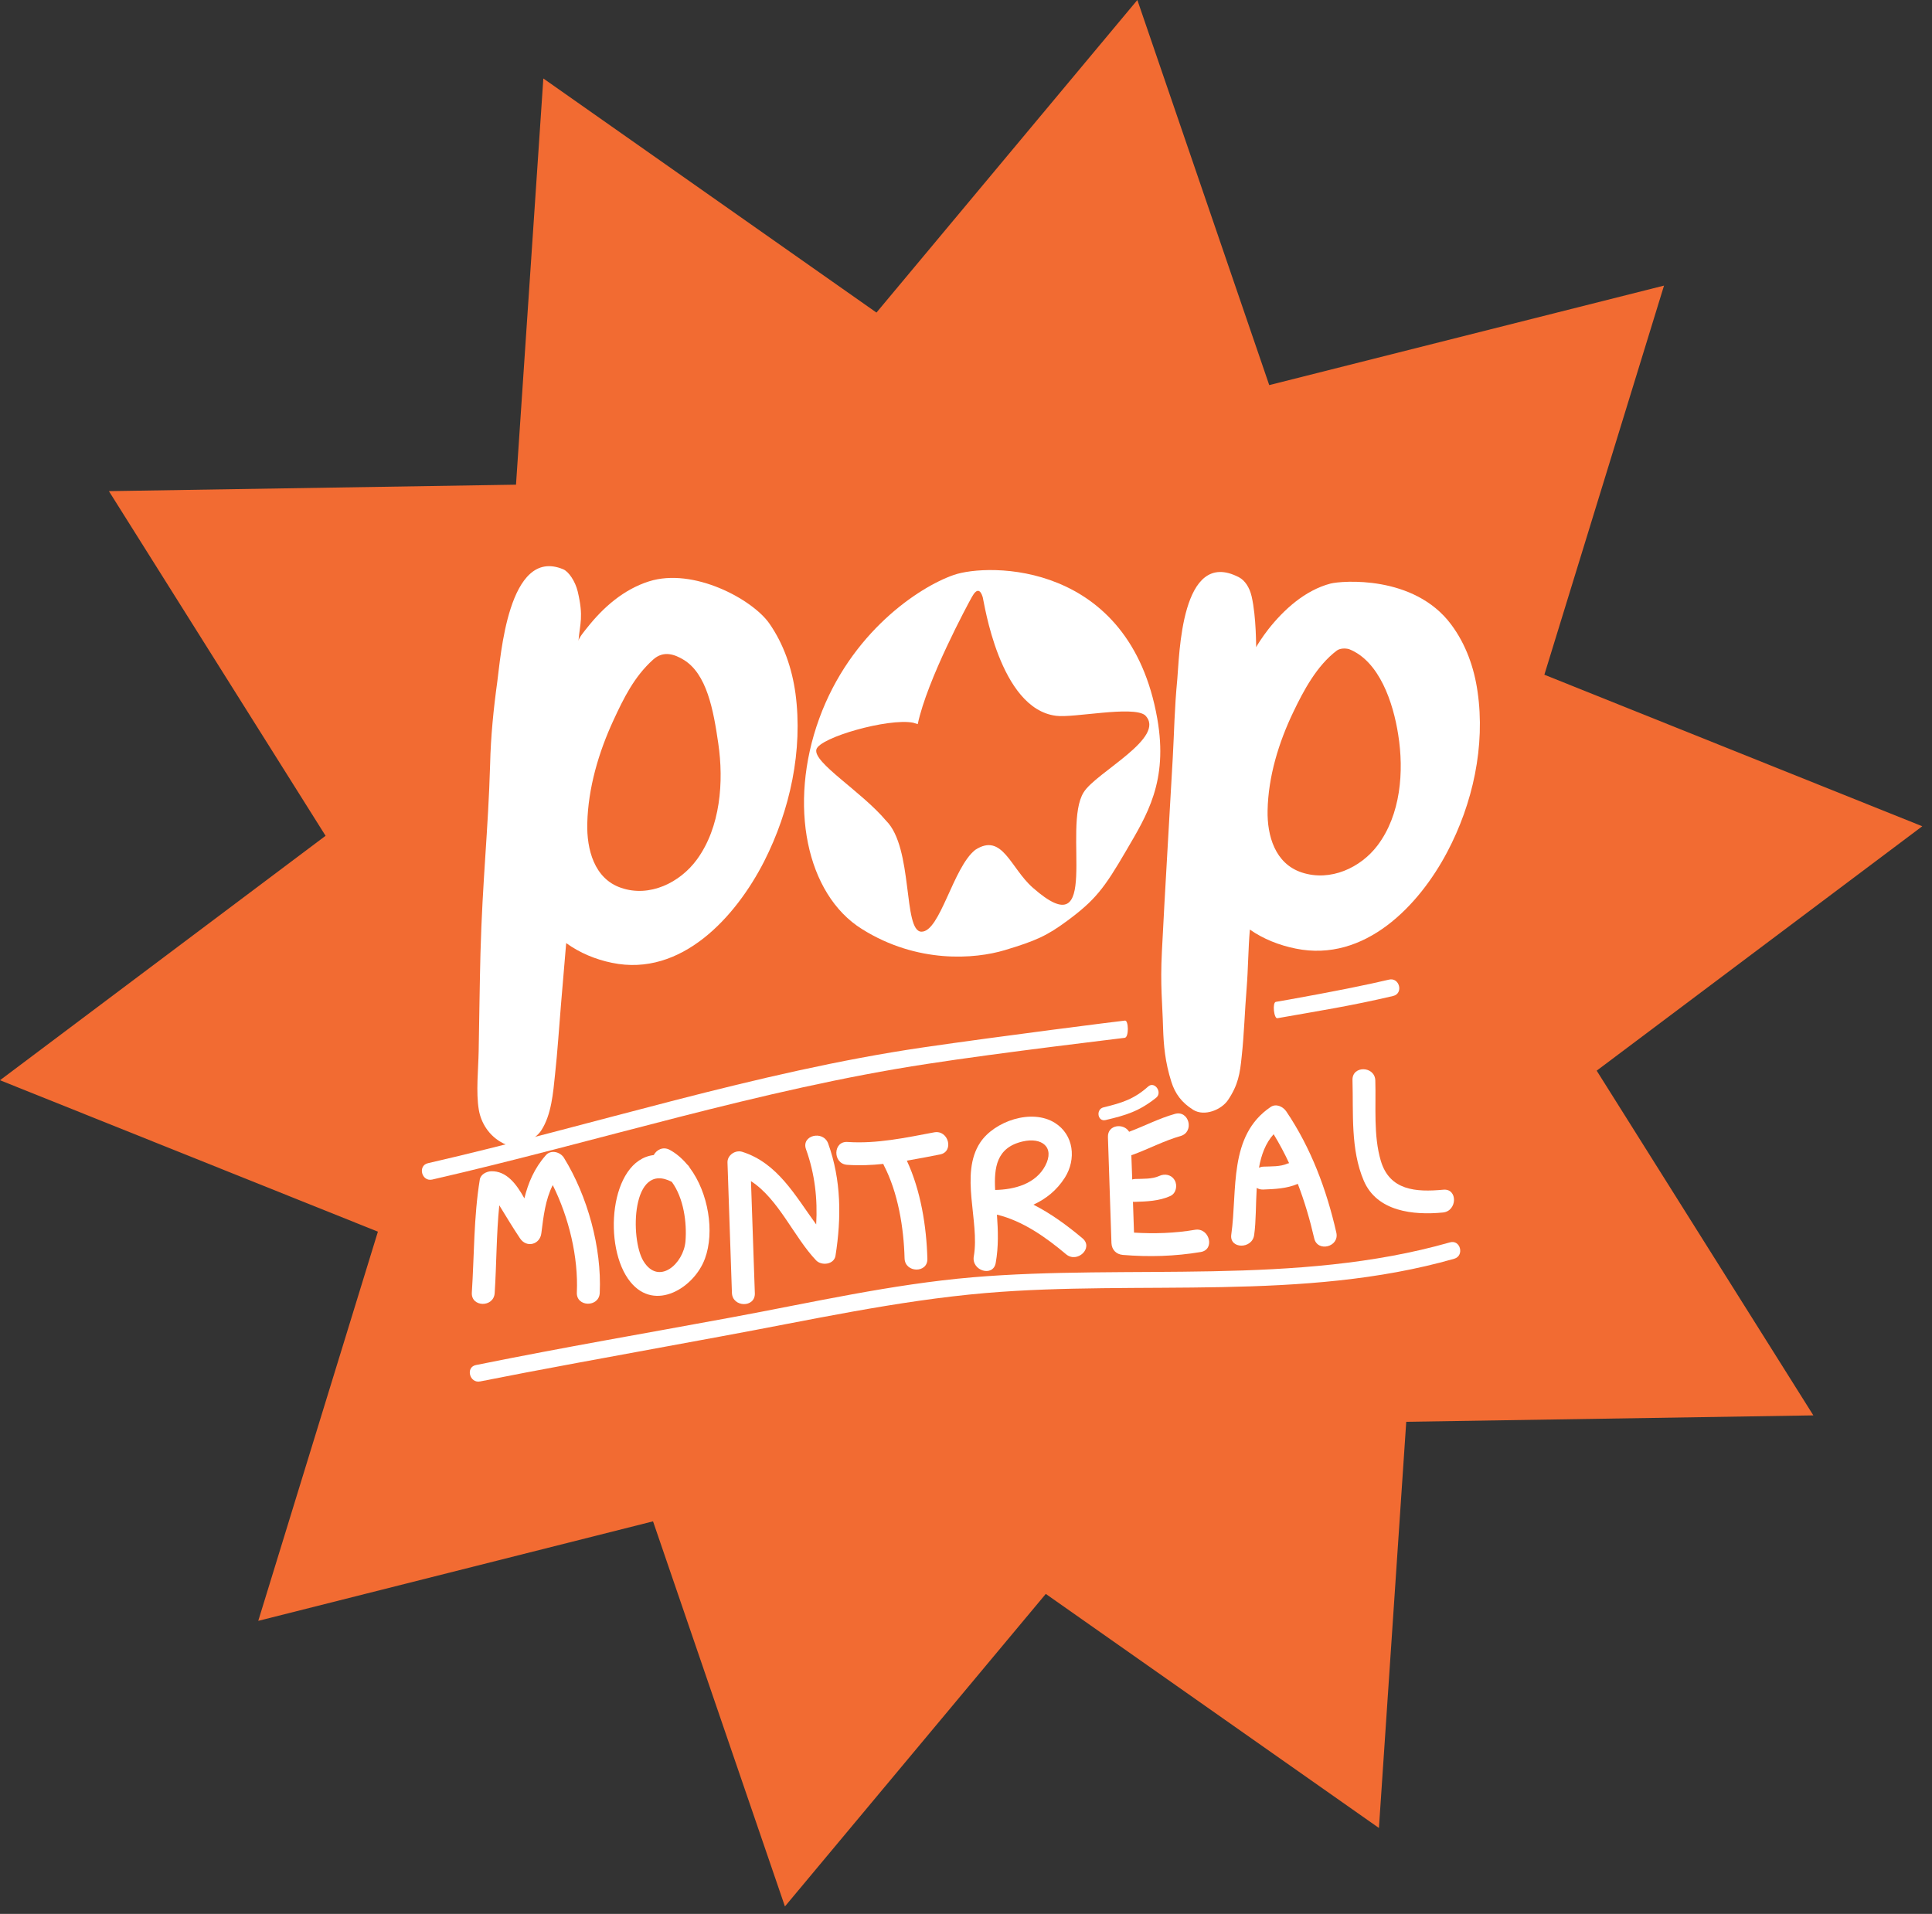 <?xml version="1.0" encoding="UTF-8"?>
<svg width="108px" height="107px" viewBox="0 0 108 107" version="1.1" xmlns="http://www.w3.org/2000/svg" xmlns:xlink="http://www.w3.org/1999/xlink">
    <rect x="0" y="0" width="108" height="107" fill="#333333" stroke="none"/>
    <title>logo-popmontreal</title>
    <g id="Page-1" stroke="none" stroke-width="1" fill="none" fill-rule="evenodd">
        <g id="Pop-Montreal---Homepage-1A" transform="translate(-80, -1598)">
            <g id="logo-popmontreal" transform="translate(80, 1598)">
                <polygon id="Fill-1" fill="#F26B32" points="63.579 0 48.995 17.475 30.373 4.387 28.845 27.097 6.088 27.458 18.2 46.727 -0 60.393 21.125 68.859 14.437 90.617 36.505 85.054 43.878 106.583 58.46 89.111 77.083 102.197 78.61 79.488 101.368 79.13 89.256 59.858 107.456 46.194 86.331 37.722 93.02 15.967 70.951 21.53"></polygon>
                <g id="Group-34" transform="translate(23.422, 31.113)">
                    <path d="M29.883,1.035 C27.938,1.714 24.12,4.253 22.371,9.067 C20.621,13.88 21.652,18.887 24.759,20.826 C27.861,22.775 31.083,22.506 32.739,22.009 C34.506,21.479 35.115,21.193 36.225,20.375 C37.803,19.21 38.306,18.55 39.535,16.439 C40.684,14.47 41.892,12.583 41.27,9.058 C39.72,0.249 31.823,0.352 29.883,1.035" id="Fill-2" fill="#FFFFFF"></path>
                    <path d="M21.045,7.653 C20.854,6.263 20.389,4.897 19.581,3.739 C18.633,2.389 15.339,0.6 12.853,1.391 C11.434,1.844 10.304,2.84 9.407,3.972 C9.285,4.125 8.927,4.548 8.914,4.722 C8.999,3.719 9.208,3.38 8.874,1.961 C8.734,1.374 8.365,0.844 8.066,0.716 C4.97,-0.586 4.559,5.724 4.378,6.99 C4.166,8.519 4.012,10.065 3.976,11.61 C3.864,15.416 3.55,18.035 3.436,22.194 C3.397,23.686 3.367,25.953 3.336,27.652 C3.318,28.657 3.176,29.962 3.346,30.943 C3.468,31.648 3.9,32.403 4.724,32.815 C5.384,33.147 6.466,32.657 6.833,32.087 C7.406,31.211 7.5,29.971 7.605,28.959 C7.748,27.65 7.828,26.339 7.939,25.03 C8.033,23.891 8.129,22.752 8.228,21.613 C8.984,22.159 9.873,22.531 10.796,22.717 C14.672,23.518 17.713,20.146 19.295,17.042 C20.741,14.197 21.471,10.825 21.045,7.653 M15.538,16.937 C14.592,18.234 12.893,19.072 11.299,18.524 C9.791,18.016 9.372,16.363 9.407,14.93 C9.454,12.941 10.043,10.944 10.872,9.152 C11.44,7.925 12.027,6.721 13.082,5.769 C13.683,5.222 14.324,5.494 14.775,5.763 C16.095,6.547 16.46,8.592 16.73,10.449 C17.045,12.59 16.854,15.133 15.538,16.937" id="Fill-4" fill="#FFFFFF"></path>
                    <path d="M59.174,7.551 C58.984,6.217 58.522,4.902 57.695,3.796 C55.614,1.009 51.562,1.36 50.962,1.511 C49.529,1.886 48.347,2.968 47.484,4.061 C47.173,4.454 46.807,5.024 46.801,5.07 C46.789,5.114 46.815,3.399 46.544,2.225 C46.426,1.716 46.162,1.333 45.841,1.163 C42.573,-0.548 42.508,5.628 42.39,6.852 C42.228,8.536 42.219,9.779 42.136,11.253 C41.906,15.417 41.711,18.455 41.528,22.104 C41.433,24.002 41.556,24.938 41.595,26.368 C41.626,27.324 41.704,28.253 42.058,29.37 C42.267,30.028 42.628,30.528 43.281,30.936 C43.906,31.323 44.854,30.932 45.221,30.392 C45.79,29.549 45.894,28.914 45.99,27.946 C46.127,26.698 46.161,25.397 46.265,24.14 C46.353,23.055 46.352,21.946 46.446,20.857 C47.196,21.383 48.092,21.737 49.009,21.92 C52.884,22.711 55.913,19.492 57.477,16.524 C58.909,13.818 59.618,10.588 59.174,7.551 M53.577,16.16 C52.641,17.397 50.949,18.192 49.349,17.665 C47.838,17.168 47.411,15.585 47.437,14.209 C47.472,12.306 48.058,10.394 48.879,8.686 C49.442,7.508 50.192,6.095 51.307,5.258 C51.479,5.132 51.77,5.118 51.99,5.178 C53.689,5.849 54.461,8.174 54.738,9.957 C55.067,12.008 54.885,14.437 53.577,16.16" id="Fill-6" fill="#FFFFFF"></path>
                    <path d="M27.88,9.371 C28.409,6.88 30.657,2.707 30.919,2.241 C31.18,1.78 31.378,1.834 31.513,2.271 C31.586,2.506 32.436,8.512 35.612,8.905 C36.579,9.039 39.889,8.327 40.585,8.871 C41.838,10.107 37.841,12.068 37.158,13.179 C35.923,15.123 38.22,21.968 34.306,18.51 C33.06,17.412 32.61,15.419 31.097,16.399 C29.855,17.371 29.131,20.991 28.087,20.975 C27.045,20.963 27.643,16.28 26.109,14.769 C24.72,13.12 22.014,11.518 22.215,10.784 C22.397,10.116 26.233,9.023 27.621,9.291 L27.88,9.371 Z" id="Fill-8" fill="#F26B32"></path>
                    <path d="M8.103,33.617 C7.899,33.289 7.38,33.146 7.095,33.468 C6.45,34.195 6.106,35.012 5.891,35.883 C5.438,35.067 4.884,34.342 4.029,34.369 C3.769,34.382 3.451,34.542 3.4,34.827 C3.057,36.925 3.091,39.035 2.954,41.152 C2.902,41.977 4.179,42.001 4.231,41.178 C4.337,39.544 4.324,37.899 4.488,36.272 C4.871,36.894 5.243,37.518 5.648,38.121 C6.016,38.674 6.769,38.467 6.841,37.825 C6.958,36.897 7.062,35.961 7.477,35.142 C8.385,36.966 8.912,39.177 8.824,41.145 C8.786,41.968 10.07,41.99 10.104,41.167 C10.219,38.641 9.426,35.765 8.103,33.617" id="Fill-10" fill="#FFFFFF"></path>
                    <path d="M15.138,34.177 C15.104,34.11 15.056,34.043 14.988,33.987 C14.707,33.654 14.384,33.372 14.019,33.174 C13.639,32.969 13.279,33.17 13.122,33.463 C10.65,33.756 10.253,38.644 11.821,40.56 C13.199,42.253 15.398,40.875 15.987,39.246 C16.532,37.765 16.182,35.575 15.138,34.177 M14.897,38.279 C14.795,39.544 13.391,40.784 12.544,39.387 C11.793,38.157 11.87,33.781 14.134,34.963 C14.803,35.878 14.979,37.25 14.897,38.279" id="Fill-12" fill="#FFFFFF"></path>
                    <path d="M28.799,32.193 C27.212,32.492 25.585,32.842 23.961,32.731 C23.134,32.67 23.115,33.952 23.936,34.009 C24.608,34.056 25.281,34.029 25.955,33.958 C25.965,33.983 25.972,34.01 25.987,34.039 C26.78,35.565 27.1,37.53 27.144,39.236 C27.165,40.057 28.444,40.084 28.419,39.261 C28.37,37.447 28.048,35.446 27.271,33.776 C27.893,33.671 28.51,33.551 29.122,33.43 C29.925,33.28 29.606,32.043 28.799,32.193" id="Fill-14" fill="#FFFFFF"></path>
                    <path d="M37.092,38.119 C36.243,37.405 35.331,36.736 34.347,36.236 C35.044,35.919 35.656,35.431 36.103,34.727 C36.755,33.698 36.609,32.33 35.547,31.664 C34.248,30.847 32.164,31.573 31.375,32.758 C30.202,34.527 31.356,37.165 31.014,39.125 C30.871,39.933 32.098,40.303 32.239,39.493 C32.402,38.585 32.372,37.692 32.308,36.795 C33.753,37.141 35.06,38.072 36.172,39.009 C36.799,39.532 37.724,38.653 37.092,38.119 M33.744,32.704 C34.808,32.454 35.558,33.016 35.008,34.061 C34.471,35.077 33.286,35.396 32.207,35.414 C32.143,34.174 32.273,33.044 33.744,32.704" id="Fill-16" fill="#FFFFFF"></path>
                    <path d="M43.384,37.64 C42.247,37.835 41.111,37.867 39.97,37.8 C39.95,37.224 39.931,36.647 39.911,36.075 C39.945,36.076 39.974,36.084 40.011,36.08 C40.687,36.058 41.374,36.037 42.002,35.751 C42.326,35.605 42.408,35.163 42.247,34.88 C42.067,34.556 41.696,34.486 41.379,34.632 C40.978,34.815 40.466,34.785 40.035,34.8 C39.975,34.802 39.922,34.811 39.87,34.83 C39.853,34.375 39.837,33.921 39.821,33.469 C39.844,33.461 39.862,33.461 39.884,33.452 C40.791,33.122 41.639,32.666 42.57,32.4 C43.363,32.174 43.05,30.935 42.253,31.163 C41.37,31.41 40.55,31.842 39.697,32.161 C39.404,31.668 38.489,31.75 38.512,32.456 C38.58,34.43 38.645,36.413 38.709,38.39 C38.728,38.758 38.976,39.014 39.343,39.046 C40.809,39.167 42.251,39.126 43.703,38.883 C44.512,38.745 44.188,37.51 43.384,37.64" id="Fill-18" fill="#FFFFFF"></path>
                    <path d="M51.279,37.796 C50.731,35.389 49.865,33.068 48.481,31.021 C48.294,30.75 47.914,30.57 47.608,30.775 C45.232,32.378 45.761,35.43 45.407,37.911 C45.292,38.722 46.576,38.737 46.686,37.932 C46.796,37.172 46.773,36.23 46.83,35.297 C46.921,35.359 47.04,35.394 47.185,35.391 C47.845,35.365 48.511,35.339 49.126,35.073 C49.503,36.058 49.803,37.073 50.042,38.114 C50.222,38.916 51.465,38.601 51.279,37.796 M48.55,33.938 C48.154,34.122 47.634,34.092 47.21,34.11 C47.115,34.114 47.029,34.136 46.956,34.17 C47.083,33.453 47.322,32.8 47.775,32.298 C48.095,32.823 48.383,33.362 48.639,33.916 C48.608,33.923 48.58,33.927 48.55,33.938" id="Fill-20" fill="#FFFFFF"></path>
                    <path d="M52.183,29.274 C52.237,31.135 52.068,33.141 52.811,34.89 C53.551,36.63 55.596,36.834 57.235,36.675 C58.047,36.601 58.077,35.318 57.256,35.4 C55.727,35.544 54.255,35.448 53.764,33.777 C53.348,32.368 53.503,30.752 53.459,29.297 C53.437,28.475 52.155,28.442 52.183,29.274" id="Fill-22" fill="#FFFFFF"></path>
                    <path d="M22.874,32.82 C22.594,32.054 21.355,32.357 21.634,33.138 C22.127,34.504 22.287,35.917 22.203,37.342 C21.034,35.739 20.051,33.907 18.066,33.281 C17.682,33.163 17.228,33.47 17.245,33.885 C17.327,36.31 17.409,38.74 17.493,41.168 C17.52,41.986 18.8,42.016 18.774,41.191 C18.703,39.1 18.628,37.009 18.558,34.921 C20.112,35.929 20.958,38.051 22.202,39.354 C22.511,39.669 23.205,39.584 23.283,39.091 C23.618,36.975 23.606,34.853 22.874,32.82" id="Fill-24" fill="#FFFFFF"></path>
                    <path d="M3.422,46.118 C6.776,45.451 10.068,44.857 16.829,43.612 C21.767,42.71 26.673,41.606 31.684,41.176 C40.332,40.444 49.436,41.668 57.871,39.26 C58.45,39.092 58.219,38.178 57.632,38.344 C49.059,40.793 39.734,39.554 30.933,40.298 C26.407,40.686 21.963,41.709 17.498,42.534 C12.137,43.526 8.533,44.127 3.186,45.202 C2.588,45.321 2.828,46.242 3.422,46.118" id="Fill-26" fill="#FFFFFF"></path>
                    <path d="M0.739,34.833 C0.146,34.965 -0.086,34.051 0.505,33.917 C9.715,31.807 18.821,28.816 28.179,27.445 C32.43,26.824 39.272,25.959 39.468,25.945 C39.665,25.928 39.695,26.872 39.451,26.909 C39.205,26.945 32.585,27.722 28.417,28.366 C19.056,29.791 9.953,32.72 0.739,34.833" id="Fill-28" fill="#FFFFFF"></path>
                    <path d="M47.993,25.811 C50.389,25.387 52.077,25.128 54.453,24.57 C55.049,24.433 54.813,23.511 54.221,23.656 C51.904,24.204 48.109,24.866 47.901,24.898 C47.691,24.928 47.791,25.87 47.993,25.811" id="Fill-30" fill="#FFFFFF"></path>
                    <path d="M38.379,31.506 C39.549,31.231 40.258,31.012 41.205,30.261 C41.579,29.962 41.121,29.309 40.759,29.633 C39.974,30.337 39.285,30.55 38.267,30.796 C37.823,30.903 37.933,31.613 38.379,31.506" id="Fill-32" fill="#FFFFFF"></path>
                </g>
            </g>
        </g>
    </g>
</svg>